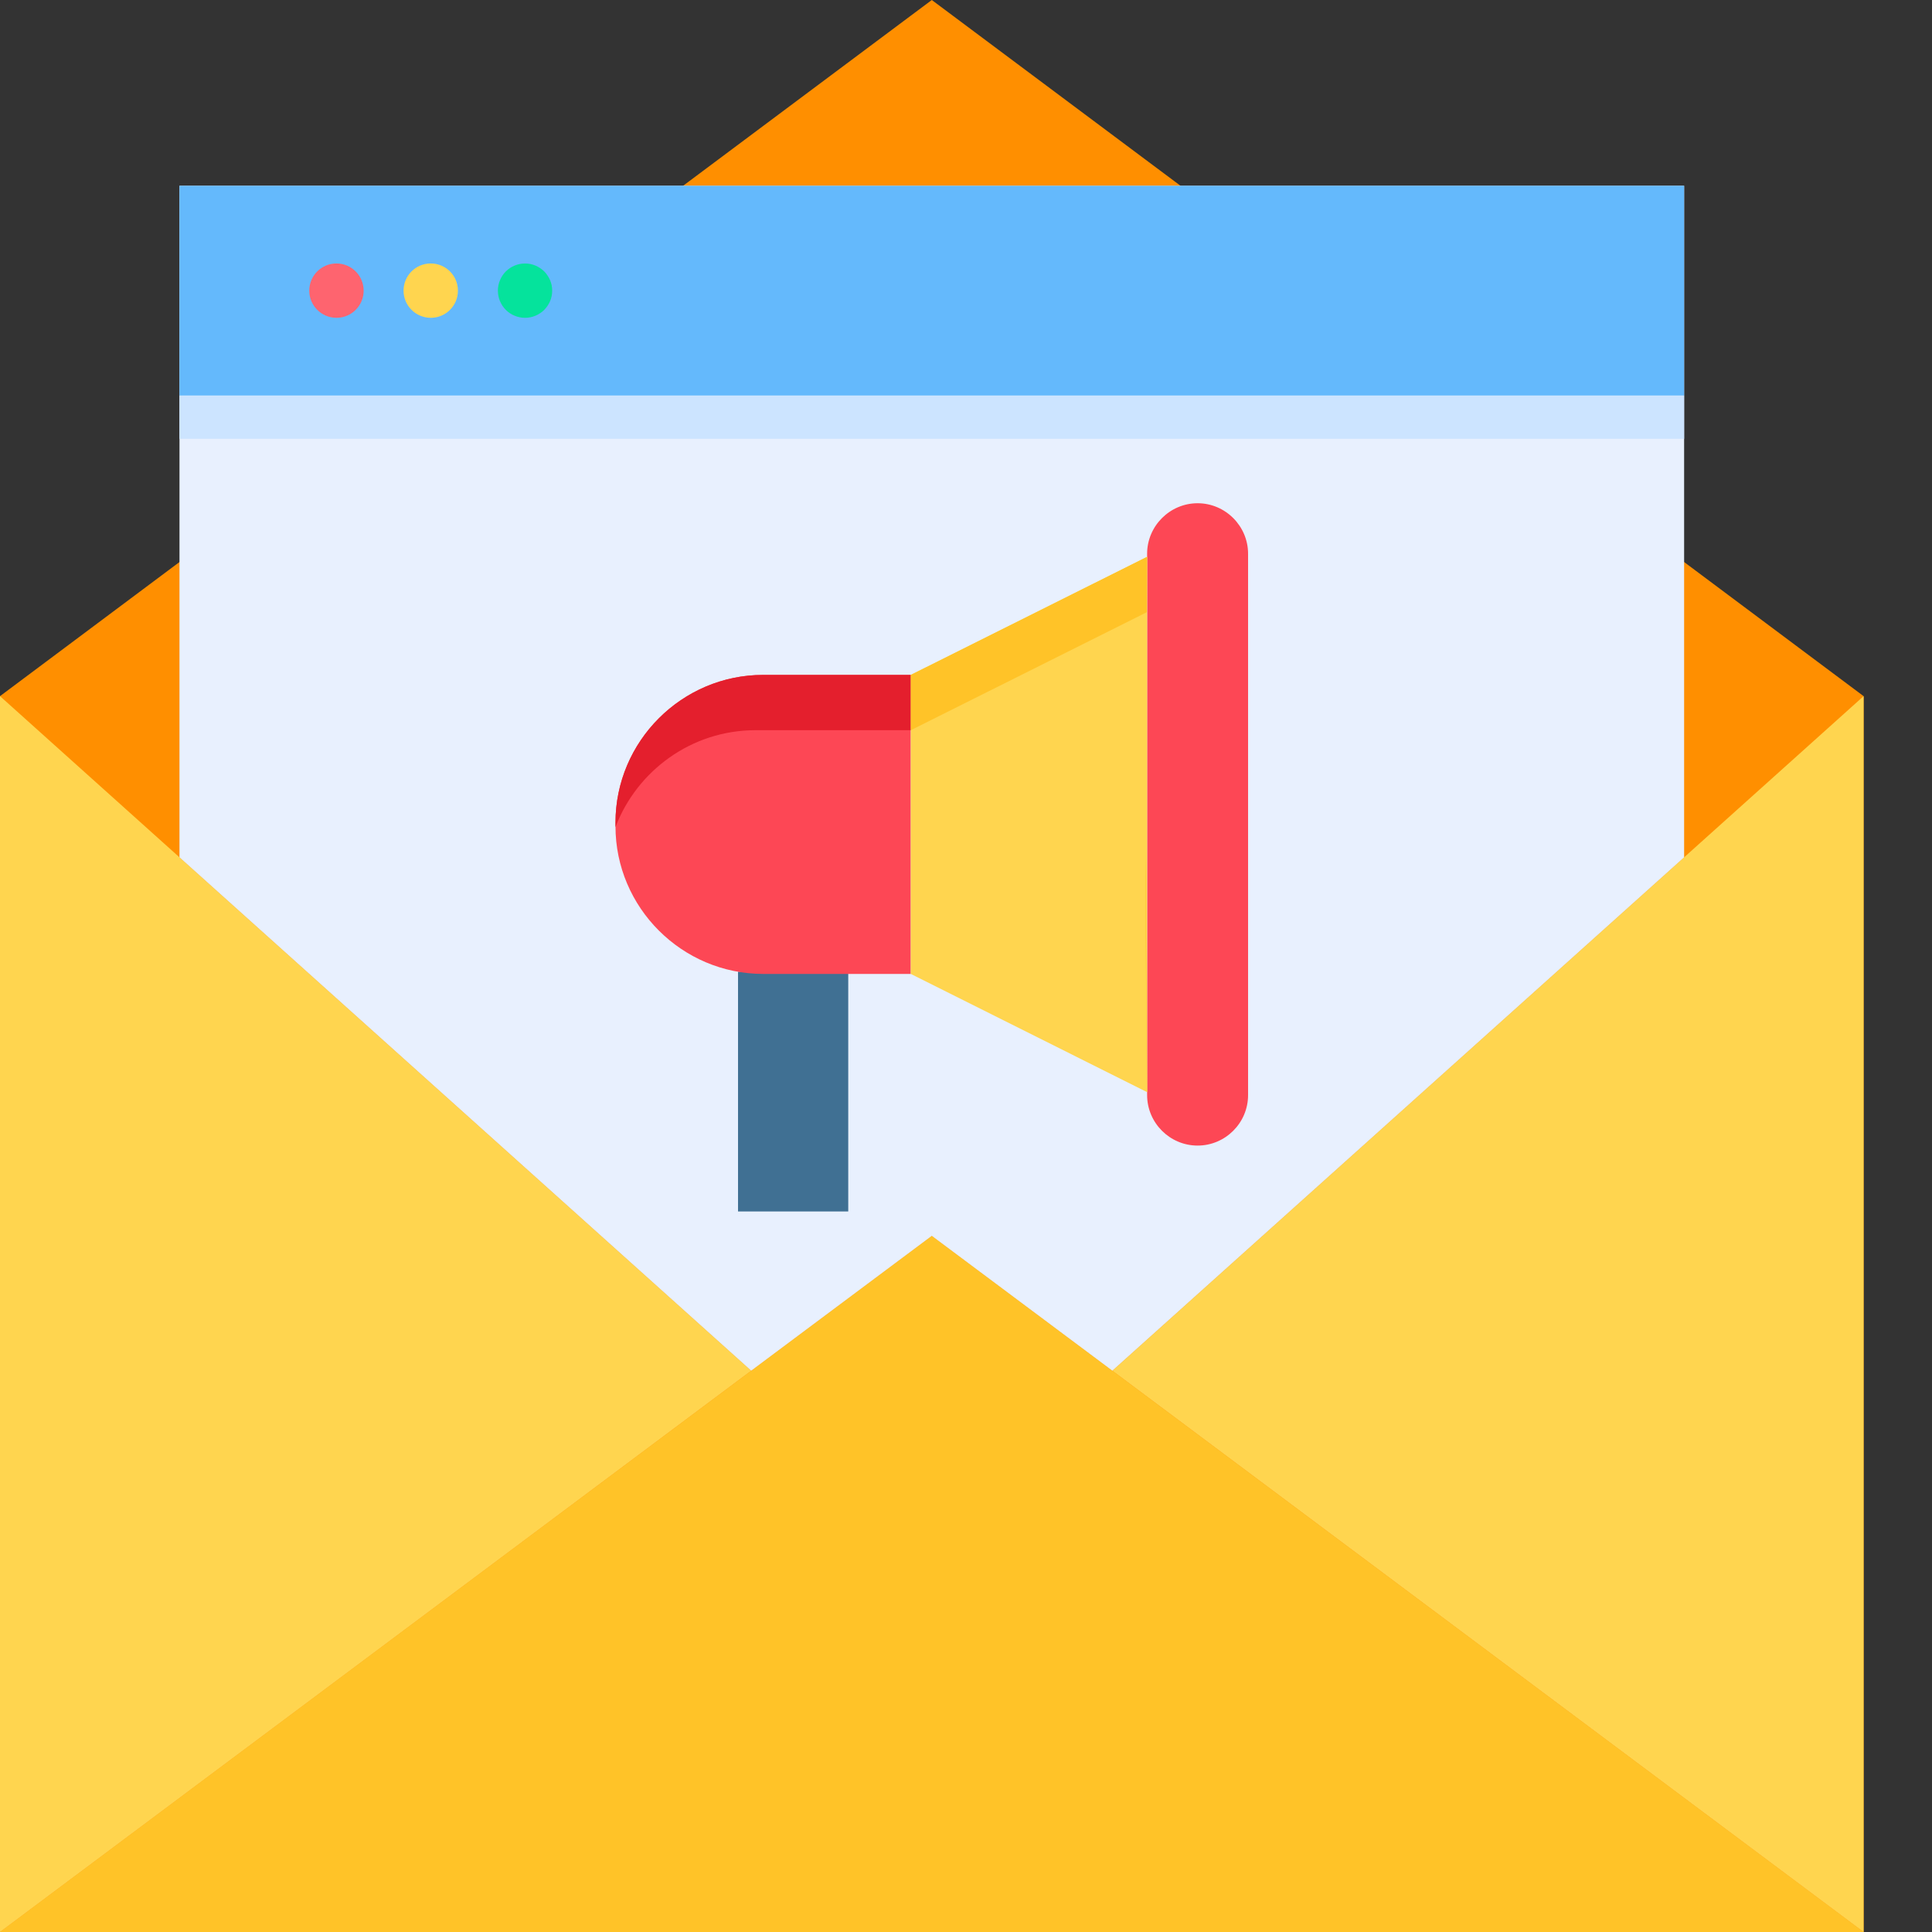 <svg width="40" height="40" viewBox="0 0 40 40" fill="none" xmlns="http://www.w3.org/2000/svg">
<rect x="0" y="0" width="40" height="40" fill="#333333" stroke="none"/>
<path fill-rule="evenodd" clip-rule="evenodd" d="M19.292 0L28.939 7.206L38.584 14.413V28.827V40H0V28.827V14.413L9.645 7.206L19.292 0Z" fill="#FF8F00"/>
<path fill-rule="evenodd" clip-rule="evenodd" d="M38.584 40H0L9.645 32.794L19.292 25.587L28.939 32.794L38.584 40Z" fill="#FFC328"/>
<path fill-rule="evenodd" clip-rule="evenodd" d="M0 14.413V28.827V40L9.645 32.794L15.553 28.379L0 14.413Z" fill="#FFD54F"/>
<path fill-rule="evenodd" clip-rule="evenodd" d="M38.584 14.413V28.827V40L28.94 32.794L23.031 28.379L38.584 14.413Z" fill="#FFD54F"/>
<path fill-rule="evenodd" clip-rule="evenodd" d="M34.868 11.635V3.846H26.698H11.885H3.716V11.635V17.75L15.553 28.379L19.292 25.587L23.03 28.379L34.868 17.75V11.635Z" fill="#E8F0FE"/>
<path fill-rule="evenodd" clip-rule="evenodd" d="M24.795 10.419C25.369 10.419 25.84 10.89 25.84 11.464V22.673C25.84 23.249 25.369 23.718 24.795 23.718C24.221 23.718 23.75 23.249 23.75 22.673V11.464C23.75 10.89 24.221 10.419 24.795 10.419Z" fill="#FD4755"/>
<path fill-rule="evenodd" clip-rule="evenodd" d="M15.28 20.118H17.562V25.082H15.28V20.118Z" fill="#407093"/>
<path fill-rule="evenodd" clip-rule="evenodd" d="M3.716 3.846H34.868V8.19H3.716V3.846Z" fill="#64B9FC"/>
<path d="M6.967 6.58C6.656 6.58 6.403 6.328 6.403 6.018C6.403 5.707 6.654 5.455 6.965 5.455H6.967C7.277 5.455 7.529 5.707 7.529 6.018C7.529 6.328 7.277 6.58 6.967 6.58Z" fill="#FE646F"/>
<path d="M8.919 6.58C8.608 6.58 8.355 6.328 8.355 6.018C8.355 5.707 8.606 5.455 8.917 5.455H8.919C9.23 5.455 9.481 5.707 9.481 6.018C9.481 6.328 9.23 6.58 8.919 6.58Z" fill="#FFD54F"/>
<path d="M10.87 6.58C10.833 6.58 10.796 6.577 10.76 6.569C10.725 6.562 10.689 6.551 10.655 6.537C10.621 6.523 10.588 6.506 10.557 6.485C10.527 6.465 10.498 6.442 10.472 6.415C10.447 6.389 10.422 6.36 10.402 6.33C10.382 6.299 10.365 6.266 10.351 6.233C10.336 6.199 10.326 6.164 10.319 6.127C10.312 6.091 10.308 6.054 10.308 6.017C10.308 5.981 10.312 5.944 10.319 5.908C10.326 5.872 10.336 5.837 10.351 5.803C10.365 5.768 10.382 5.736 10.402 5.706C10.422 5.674 10.447 5.646 10.472 5.62C10.498 5.594 10.527 5.571 10.557 5.55C10.588 5.53 10.621 5.512 10.655 5.498C10.689 5.484 10.725 5.474 10.76 5.466C10.833 5.452 10.908 5.452 10.98 5.466C11.016 5.474 11.051 5.484 11.085 5.498C11.119 5.512 11.152 5.53 11.182 5.55C11.213 5.571 11.242 5.594 11.268 5.62C11.294 5.646 11.317 5.674 11.337 5.706C11.358 5.736 11.375 5.768 11.39 5.803C11.403 5.837 11.415 5.872 11.422 5.908C11.429 5.944 11.432 5.981 11.432 6.017C11.432 6.054 11.429 6.091 11.422 6.127C11.415 6.164 11.403 6.199 11.39 6.233C11.375 6.266 11.358 6.299 11.337 6.33C11.317 6.36 11.294 6.389 11.268 6.415C11.242 6.442 11.213 6.465 11.182 6.485C11.152 6.506 11.119 6.523 11.085 6.537C11.051 6.551 11.016 6.562 10.98 6.569C10.944 6.577 10.907 6.58 10.87 6.58Z" fill="#05E39C"/>
<path fill-rule="evenodd" clip-rule="evenodd" d="M15.801 13.973H18.857V20.164H15.801C14.118 20.164 12.743 18.789 12.743 17.108V17.031C12.743 15.348 14.118 13.973 15.801 13.973Z" fill="#FD4755"/>
<path fill-rule="evenodd" clip-rule="evenodd" d="M23.75 11.528L18.857 13.973V17.07V20.164L23.75 22.612V11.528Z" fill="#FFD54F"/>
<path fill-rule="evenodd" clip-rule="evenodd" d="M15.801 13.973H18.857V15.118H15.639C14.321 15.118 13.187 15.954 12.743 17.124C12.743 17.118 12.743 17.113 12.743 17.108V17.031C12.743 15.348 14.118 13.973 15.801 13.973Z" fill="#E41F2D"/>
<path fill-rule="evenodd" clip-rule="evenodd" d="M23.744 12.675L23.75 11.528L18.857 13.973V15.118L23.744 12.675ZM23.744 22.607L23.75 22.612L23.716 17.641L23.712 18.213L23.744 22.607Z" fill="#FFC328"/>
<path fill-rule="evenodd" clip-rule="evenodd" d="M3.716 8.19H34.868V9.085H3.716V8.19Z" fill="#CCE4FF"/>
</svg>
